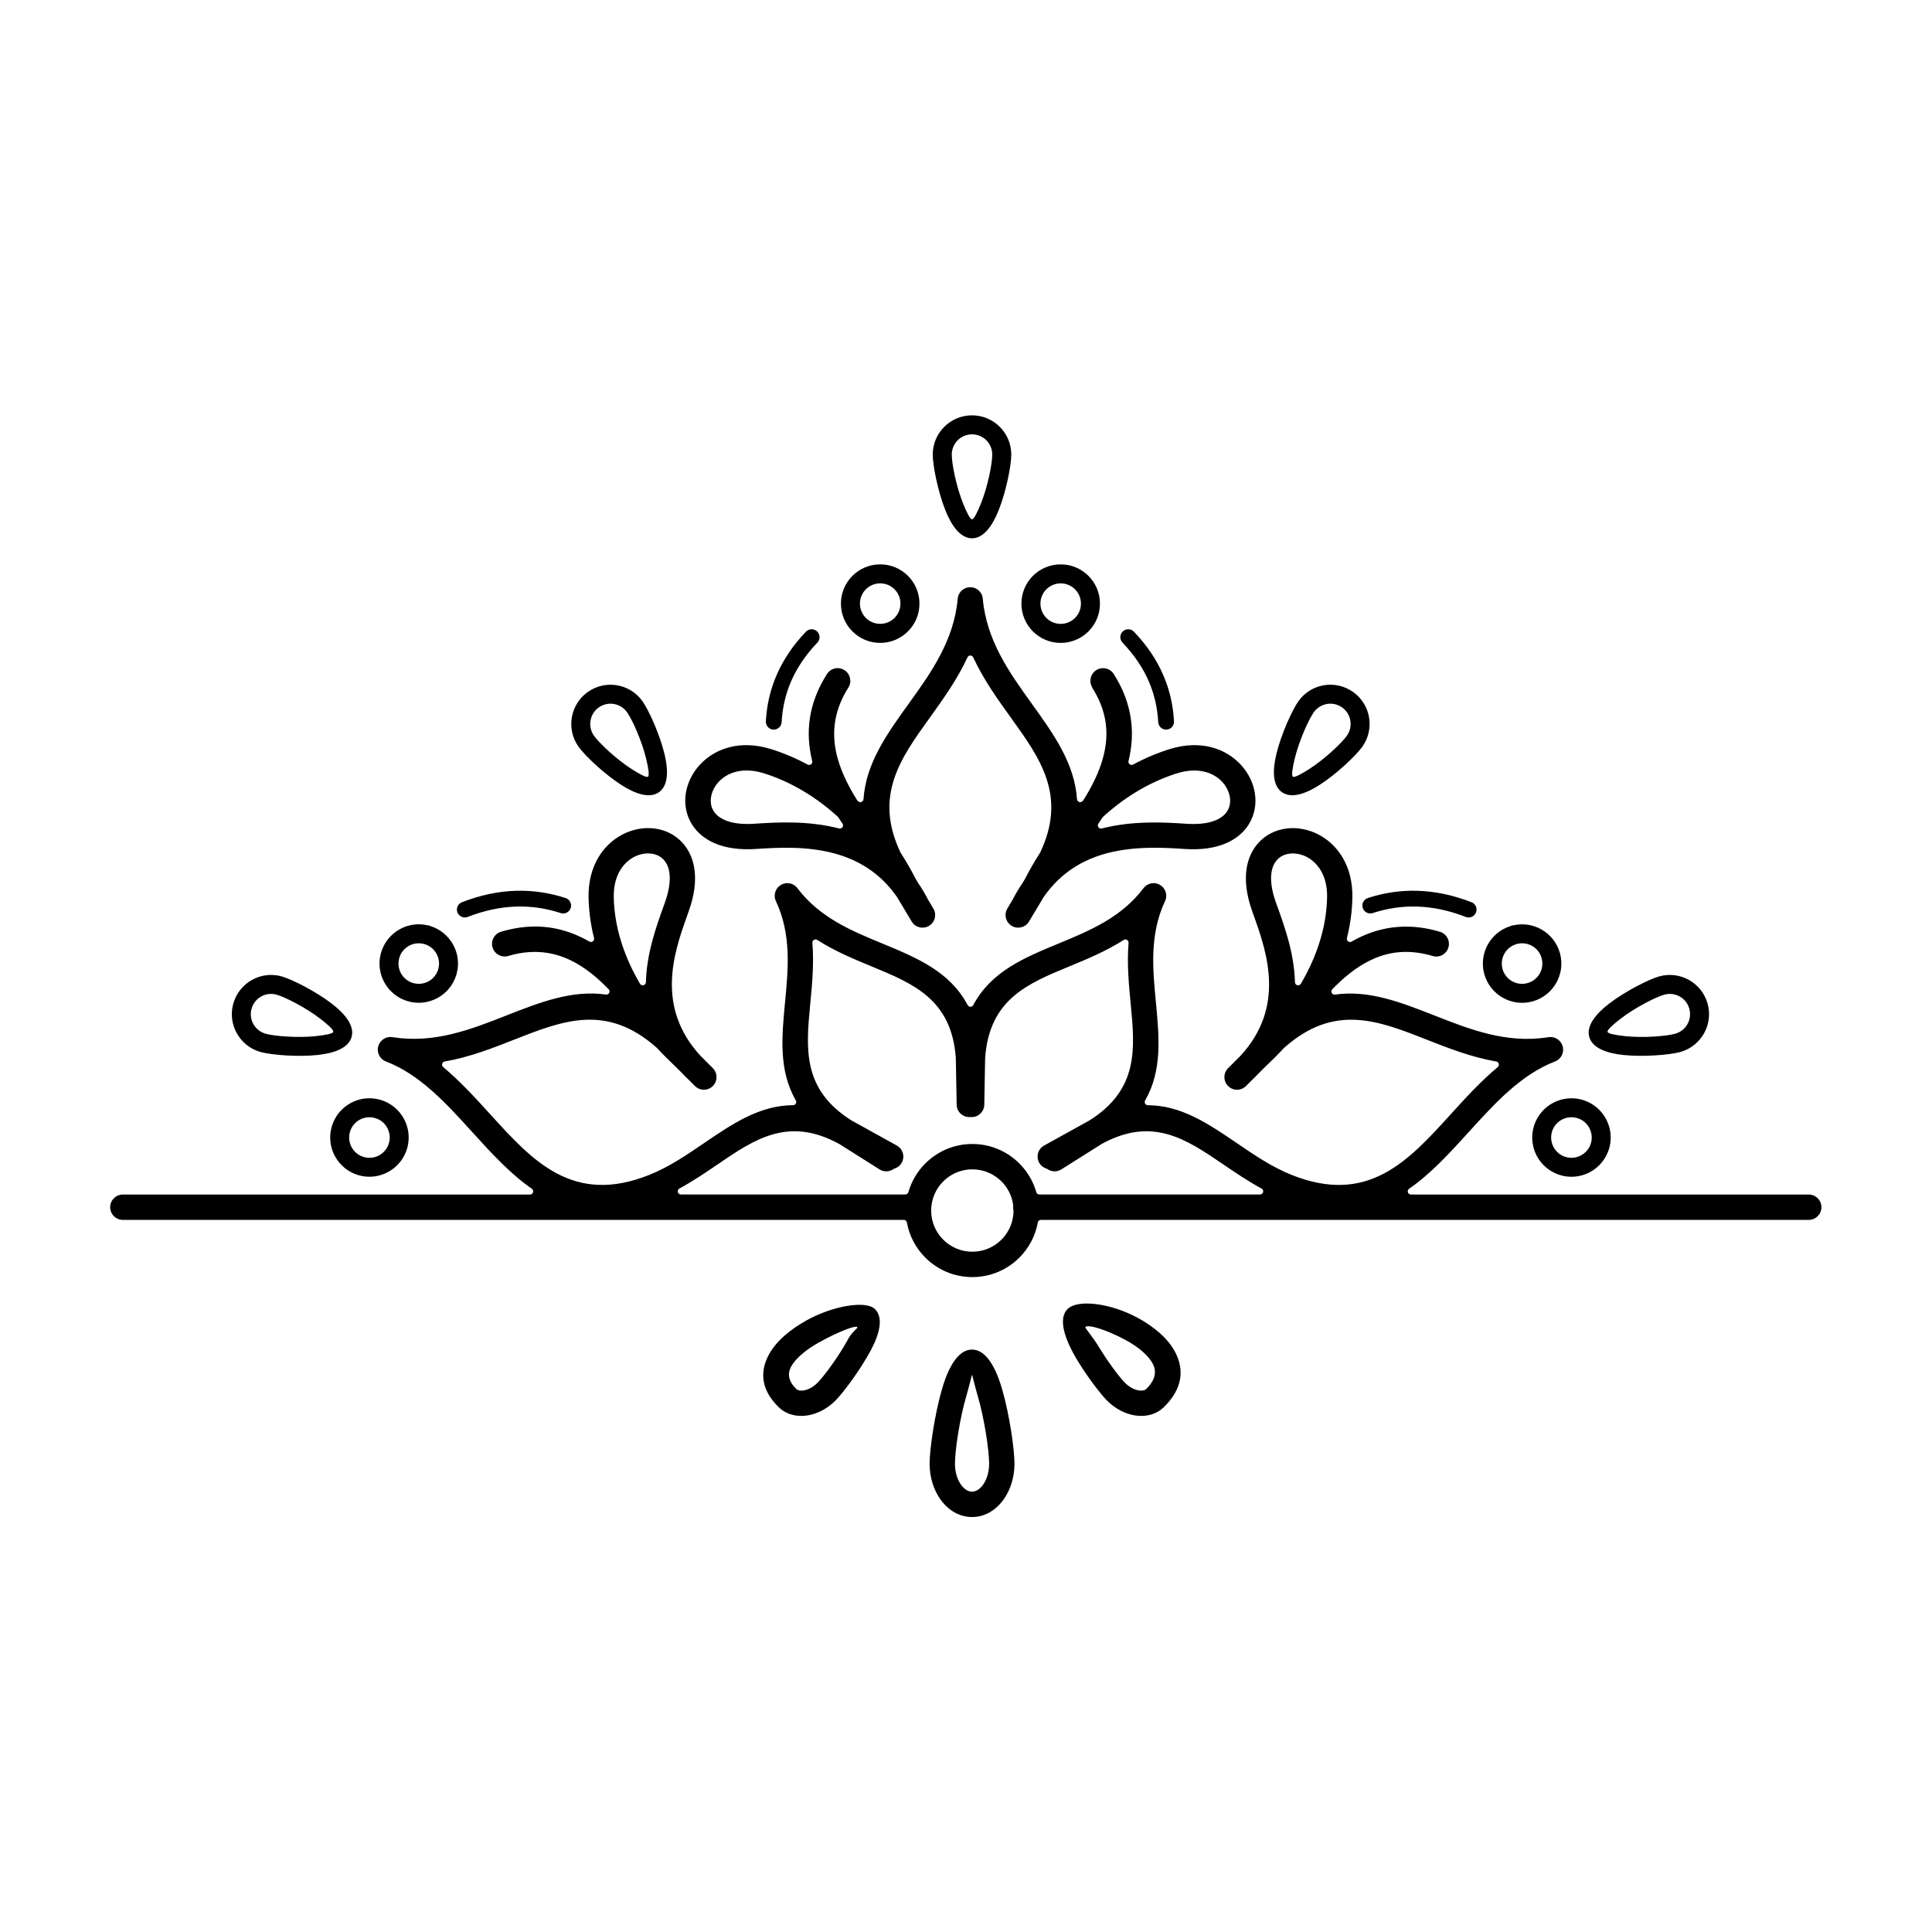 <?xml version="1.0" encoding="UTF-8"?>
<!-- Uploaded to: SVG Repo, www.svgrepo.com, Generator: SVG Repo Mixer Tools -->
<svg fill="#000000" width="800px" height="800px" version="1.1" viewBox="144 144 512 512" xmlns="http://www.w3.org/2000/svg">
 <path d="m381.66 447.58c1.617 0.891 2.203 2.922 1.312 4.539-0.434 0.785-1.137 1.328-1.934 1.574-0.086 0.027-0.16 0.062-0.234 0.113-1.07 0.754-2.535 0.836-3.711 0.094l-10.609-6.691c-0.016-0.008-0.027-0.016-0.043-0.027-13.465-7.41-22.438-1.305-32.23 5.371-3.234 2.203-6.551 4.461-10.168 6.418-0.344 0.184-0.512 0.566-0.414 0.945 0.094 0.379 0.426 0.633 0.812 0.633h59.477c0.379 0 0.703-0.242 0.809-0.609 0.832-2.918 2.398-5.523 4.488-7.609 3.191-3.191 7.598-5.164 12.465-5.164 4.867 0 9.277 1.973 12.465 5.164 2.086 2.086 3.652 4.695 4.488 7.609 0.105 0.367 0.426 0.609 0.809 0.609h58.48c0.391 0 0.719-0.258 0.812-0.633 0.094-0.379-0.07-0.758-0.414-0.945-3.617-1.957-6.934-4.215-10.168-6.418-9.797-6.672-18.766-12.781-32.23-5.371-0.016 0.008-0.027 0.016-0.043 0.027l-10.609 6.691c-1.18 0.742-2.641 0.66-3.711-0.094-0.074-0.051-0.145-0.086-0.234-0.113-0.793-0.246-1.5-0.789-1.934-1.574-0.891-1.617-0.305-3.648 1.312-4.539l12.016-6.652c13.094-8.246 12.059-19.074 10.926-30.906-0.5-5.223-1.016-10.613-0.562-16.152 0.027-0.324-0.125-0.621-0.402-0.789-0.281-0.168-0.609-0.164-0.887 0.012-4.684 2.996-9.695 5.066-14.543 7.07-10.977 4.535-21.023 8.688-22.172 24.125h-0.004l-0.227 12.457c-0.027 1.848-1.551 3.32-3.398 3.293-0.066 0-0.133-0.004-0.199-0.008-0.043-0.004-0.082-0.004-0.125 0-0.066 0.004-0.133 0.008-0.199 0.008-1.848 0.027-3.371-1.445-3.398-3.293l-0.227-12.457h-0.004c-1.152-15.434-11.199-19.586-22.172-24.125-4.852-2.004-9.859-4.074-14.543-7.07-0.277-0.176-0.605-0.18-0.887-0.012s-0.43 0.461-0.402 0.789c0.453 5.539-0.062 10.93-0.562 16.152-1.133 11.832-2.172 22.66 10.926 30.906l12.016 6.652zm70.82 69.281c-2.031 2-4.852 2.707-7.773 2.231-2.551-0.414-5.211-1.77-7.371-3.965l-0.359-0.367-0.016-0.027c-1.867-2.023-5.039-6.254-7.492-10.316-3.234-5.356-5.188-10.906-2.547-13.512 2.715-2.676 11.406-1.535 18.516 2.297 2.09 1.125 4.106 2.477 5.844 4.012 1.84 1.625 3.359 3.461 4.336 5.469 2.156 4.43 1.789 9.328-3.141 14.184zm-6.695-4.383c0.848 0.137 1.582 0.016 2-0.395 2.434-2.398 2.719-4.609 1.801-6.492-0.566-1.168-1.531-2.305-2.734-3.367-1.309-1.156-2.894-2.207-4.586-3.121-4.816-2.594-9.828-4.231-10.645-3.422-0.195 0.191 1.816 2.324 3.594 5.273 2.387 3.953 5.391 7.949 6.894 9.477l0.008 0.008c1.133 1.148 2.449 1.844 3.664 2.039zm-90.785-0.395c0.418 0.414 1.152 0.531 2 0.395 1.215-0.199 2.535-0.898 3.672-2.051 1.812-1.844 5.731-7.152 8.156-11.672 1.07-1.992 2.668-2.75 2.336-3.078-0.52-0.512-5.398 1.434-10.223 4.133-1.672 0.938-3.262 2.012-4.598 3.191-1.223 1.078-2.199 2.203-2.773 3.332-0.871 1.715-0.676 3.676 1.43 5.75zm3.074 7.008c-2.918 0.477-5.742-0.23-7.773-2.231-4.644-4.574-4.898-9.25-2.715-13.543 0.996-1.961 2.508-3.754 4.32-5.352 1.699-1.496 3.688-2.848 5.754-4.004 7.129-3.992 15.871-5.352 18.199-3.059 2.316 2.281 1.285 6.531-1.129 11.027-2.695 5.023-7.172 11.051-9.285 13.195-2.164 2.195-4.82 3.551-7.371 3.965zm43.527 20.219c1.047 0 2.07-0.68 2.875-1.781 1.023-1.398 1.652-3.387 1.652-5.641 0-3.348-1.195-11.746-3.039-18.027-0.914-3.109-1.402-5.488-1.488-5.488-0.09 0-0.578 2.383-1.488 5.488-1.844 6.281-3.039 14.68-3.039 18.027 0 2.254 0.633 4.246 1.652 5.641 0.805 1.102 1.828 1.781 2.875 1.781zm8.281 2.184c-2.051 2.801-4.973 4.535-8.281 4.535-3.309 0-6.231-1.734-8.281-4.535-1.832-2.504-2.965-5.906-2.965-9.605 0-3.742 1.309-13.039 3.328-19.918 1.715-5.844 4.305-10.316 7.918-10.316 3.617 0 6.203 4.477 7.918 10.316 2.019 6.879 3.328 16.176 3.328 19.918 0 3.699-1.133 7.098-2.965 9.605zm-124.94-82.473c-5.769-3.977-10.793-9.508-15.891-15.121-6.805-7.492-13.762-15.148-22.766-18.602-1.73-0.66-2.602-2.598-1.941-4.328 0.598-1.57 2.25-2.434 3.844-2.086 0.02 0.004 0.031 0.008 0.051 0.008 10.969 1.684 20.664-2.125 29.816-5.723 8.984-3.531 17.508-6.879 26.516-5.602 0.363 0.051 0.699-0.125 0.867-0.449 0.164-0.324 0.109-0.703-0.145-0.965-2.344-2.426-4.789-4.527-7.367-6.16-5.519-3.5-11.789-4.867-19.238-2.652-1.773 0.523-3.637-0.496-4.16-2.269-0.523-1.773 0.496-3.637 2.269-4.16 8.973-2.664 16.617-1.285 23.387 2.606 0.297 0.172 0.648 0.148 0.926-0.059 0.273-0.207 0.391-0.539 0.309-0.871-0.898-3.617-1.359-7.152-1.441-10.57-0.203-8.586 3.945-14.277 9.043-16.902 2.684-1.379 5.633-1.91 8.383-1.566 2.887 0.359 5.574 1.66 7.574 3.922 3.219 3.641 4.523 9.652 1.562 17.953l-0.344 0.965h0.004l-0.102 0.281c0.117-0.328 0.234-0.656 0.102-0.281h-0.004c-0.188 0.523-0.254 0.711-0.254 0.723-0.004 0.016-0.008 0.027-0.012 0.039-3.453 9.664-8.09 23.793 3.66 36.594 0.008 0.008 0.016 0.016 0.023 0.027l3.301 3.309c1.305 1.312 1.297 3.434-0.012 4.734-1.312 1.305-3.434 1.297-4.734-0.012l-1.363-1.363c-0.004-0.004-0.012-0.012-0.016-0.016-0.66-0.625-1.285-1.254-1.879-1.879-0.004-0.008-0.012-0.012-0.016-0.016l-1.707-1.707c-0.008-0.008-0.012-0.012-0.02-0.02-1.762-1.648-3.41-3.301-4.949-4.957-0.008-0.008-0.012-0.016-0.02-0.023l-0.168-0.168c-13.258-11.766-24.859-7.207-37.527-2.227-5.898 2.32-12.008 4.719-18.656 5.883-0.328 0.059-0.578 0.285-0.668 0.609-0.086 0.324 0.016 0.648 0.273 0.863 4.539 3.789 8.574 8.23 12.562 12.617 11.148 12.273 21.875 24.082 42.152 15.922 5.141-2.066 9.793-5.234 14.277-8.289 7.625-5.195 14.828-10.098 23.734-10.148 0.309 0 0.57-0.156 0.723-0.422s0.152-0.57 0-0.836c-4.582-7.973-3.734-16.832-2.836-26.227 0.824-8.613 1.699-17.738-2.422-26.562-0.102-0.215-0.184-0.438-0.238-0.664-0.016-0.074-0.031-0.145-0.047-0.219-0.074-0.426-0.062-0.855 0.027-1.27 0.02-0.098 0.047-0.191 0.074-0.285 0.109-0.355 0.277-0.691 0.504-0.996 0.059-0.078 0.121-0.156 0.188-0.23 0.227-0.258 0.5-0.484 0.809-0.664 0.289-0.172 0.598-0.293 0.914-0.371 0.074-0.016 0.145-0.031 0.219-0.047 0.426-0.074 0.855-0.062 1.27 0.027 0.098 0.02 0.191 0.047 0.285 0.074 0.355 0.109 0.691 0.277 0.996 0.504 0.078 0.059 0.156 0.121 0.23 0.188 0.176 0.156 0.336 0.332 0.477 0.523 5.859 7.766 14.324 11.266 22.316 14.57 9.301 3.844 18.035 7.457 22.777 16.383 0.148 0.281 0.422 0.445 0.742 0.445s0.594-0.164 0.742-0.445c4.742-8.926 13.477-12.539 22.777-16.383 7.992-3.305 16.457-6.805 22.316-14.57 0.141-0.195 0.301-0.367 0.477-0.523 0.074-0.066 0.152-0.129 0.23-0.188 0.305-0.227 0.641-0.395 0.996-0.504 0.098-0.027 0.188-0.055 0.285-0.074 0.41-0.09 0.844-0.102 1.27-0.027 0.074 0.012 0.145 0.027 0.219 0.047 0.316 0.074 0.625 0.199 0.914 0.371 0.309 0.18 0.574 0.402 0.805 0.66 0.004 0.004 0.008 0.008 0.012 0.012 0.062 0.074 0.125 0.145 0.184 0.227 0.227 0.305 0.395 0.641 0.504 0.996 0.027 0.094 0.055 0.191 0.074 0.285 0.09 0.41 0.102 0.844 0.027 1.27-0.012 0.074-0.027 0.145-0.047 0.219-0.055 0.227-0.133 0.449-0.238 0.664-4.121 8.824-3.25 17.949-2.422 26.562 0.898 9.395 1.746 18.254-2.836 26.227-0.152 0.266-0.152 0.57 0 0.836 0.152 0.266 0.414 0.418 0.723 0.422 8.91 0.051 16.109 4.953 23.734 10.148 4.484 3.055 9.133 6.223 14.277 8.289 20.277 8.156 31.004-3.652 42.152-15.922 3.988-4.391 8.023-8.832 12.562-12.617 0.258-0.215 0.359-0.539 0.273-0.863-0.086-0.324-0.336-0.551-0.668-0.609-6.648-1.164-12.754-3.562-18.656-5.883-12.672-4.981-24.273-9.539-37.527 2.227-0.012 0.012-0.023 0.023-0.035 0.035l-0.133 0.133c-0.008 0.008-0.016 0.016-0.02 0.023-1.539 1.656-3.188 3.309-4.949 4.957-0.008 0.008-0.012 0.012-0.02 0.02l-1.723 1.723c-0.594 0.629-1.219 1.254-1.879 1.879-0.008 0.004-0.012 0.012-0.016 0.016l-1.363 1.363c-1.305 1.312-3.426 1.316-4.734 0.012-1.312-1.305-1.316-3.426-0.012-4.734l3.301-3.305c0.008-0.008 0.016-0.016 0.023-0.027 11.754-12.801 7.113-26.93 3.66-36.594-0.004-0.012-0.008-0.023-0.012-0.039-0.004-0.012-0.07-0.199-0.254-0.723h-0.004l0.109 0.301c-0.117-0.332-0.246-0.684-0.109-0.301h0.004l-0.344-0.965c-2.961-8.301-1.656-14.312 1.562-17.953 2-2.262 4.688-3.562 7.574-3.922 2.75-0.34 5.699 0.188 8.383 1.566 5.098 2.621 9.246 8.316 9.043 16.902-0.082 3.422-0.543 6.957-1.441 10.574-0.082 0.332 0.035 0.664 0.309 0.871 0.273 0.207 0.625 0.23 0.926 0.059 1.168-0.672 2.367-1.27 3.598-1.781 2.938-1.227 6.051-1.98 9.375-2.152 3.289-0.168 6.75 0.234 10.414 1.324 1.773 0.523 2.793 2.383 2.269 4.16-0.523 1.773-2.383 2.793-4.16 2.269-2.918-0.867-5.637-1.191-8.184-1.062-2.508 0.129-4.883 0.711-7.144 1.656-3.691 1.543-7.106 4.082-10.324 7.25-0.32 0.316-0.641 0.641-0.961 0.969-0.254 0.262-0.309 0.641-0.145 0.965 0.164 0.324 0.504 0.5 0.867 0.449 9.012-1.281 17.535 2.066 26.52 5.602 9.156 3.598 18.852 7.41 29.816 5.723 0.02-0.004 0.031-0.004 0.051-0.008 1.594-0.348 3.246 0.516 3.844 2.086 0.66 1.73-0.211 3.672-1.941 4.328-9.004 3.453-15.961 11.109-22.766 18.602-5.102 5.613-10.125 11.145-15.891 15.121-0.309 0.211-0.438 0.586-0.324 0.941 0.109 0.355 0.43 0.59 0.801 0.59h105.43c1.855 0 3.359 1.504 3.359 3.359s-1.504 3.359-3.359 3.359h-203.48c-0.41 0-0.754 0.285-0.824 0.691-0.652 3.602-2.398 6.824-4.883 9.305-3.191 3.191-7.598 5.164-12.465 5.164s-9.277-1.973-12.465-5.164c-2.484-2.484-4.231-5.703-4.883-9.305-0.074-0.402-0.418-0.691-0.824-0.691h-206.95c-1.855 0-3.359-1.504-3.359-3.359s1.504-3.359 3.359-3.359h107.9c0.375 0 0.691-0.234 0.801-0.59 0.109-0.355-0.016-0.73-0.324-0.941zm127.63 5.688c-0.062-0.254-0.094-0.523-0.094-0.797 0-0.129 0.008-0.258 0.023-0.387 0.008-0.074 0.008-0.137-0.004-0.207-0.328-2.422-1.449-4.59-3.098-6.234-1.977-1.973-4.703-3.195-7.719-3.195s-5.742 1.223-7.719 3.195c-1.973 1.977-3.195 4.703-3.195 7.719 0 3.016 1.223 5.742 3.195 7.719 1.973 1.973 4.703 3.195 7.719 3.195s5.742-1.223 7.719-3.195c1.949-1.949 3.164-4.633 3.195-7.602 0-0.074-0.008-0.137-0.023-0.207zm-54.992-153.3c0.797-0.836 2.121-0.871 2.961-0.074 0.836 0.797 0.871 2.121 0.074 2.961-3.156 3.301-5.426 6.723-6.953 10.234-1.52 3.5-2.312 7.125-2.519 10.844-0.062 1.156-1.051 2.039-2.207 1.977s-2.039-1.051-1.977-2.207c0.23-4.184 1.133-8.285 2.863-12.27 1.727-3.973 4.258-7.809 7.754-11.465zm83.895 2.887c-0.797-0.836-0.766-2.164 0.074-2.961 0.836-0.797 2.164-0.766 2.961 0.074 3.496 3.656 6.031 7.488 7.754 11.465 1.73 3.984 2.633 8.086 2.863 12.27 0.062 1.156-0.82 2.141-1.977 2.207-1.156 0.062-2.141-0.82-2.207-1.977-0.207-3.719-1-7.344-2.519-10.844-1.523-3.512-3.797-6.93-6.953-10.234zm-173.54 72.703c-1.078 0.418-2.289-0.121-2.707-1.195-0.418-1.078 0.121-2.289 1.195-2.707 4.981-1.934 9.738-2.891 14.312-3.027 4.59-0.137 8.965 0.555 13.16 1.918 1.102 0.359 1.703 1.539 1.344 2.641s-1.539 1.703-2.641 1.344c-3.762-1.223-7.668-1.844-11.75-1.723-4.098 0.121-8.395 0.992-12.918 2.75zm266.03-3.902c1.078 0.418 1.613 1.629 1.195 2.707s-1.629 1.613-2.707 1.195c-4.523-1.758-8.82-2.625-12.918-2.75-4.082-0.121-7.988 0.496-11.75 1.723-1.102 0.359-2.281-0.246-2.641-1.344-0.359-1.102 0.246-2.281 1.344-2.641 4.195-1.367 8.57-2.055 13.16-1.918 4.57 0.137 9.332 1.094 14.312 3.027zm-34.293-51.621c-1.207-0.859-2.652-1.145-4.012-0.914-1.355 0.227-2.621 0.973-3.481 2.184-1.379 1.941-3.91 7.535-5.059 12.289-0.602 2.492-0.914 4.508-0.5 4.801 0.41 0.293 2.211-0.668 4.371-2.055 4.117-2.644 8.57-6.867 9.949-8.809v-0.004c0.855-1.207 1.145-2.652 0.914-4.012-0.227-1.355-0.973-2.621-2.184-3.481h-0.004zm-4.84-5.875c2.621-0.441 5.41 0.117 7.754 1.781l0.203 0.145 0.016 0.016c2.211 1.66 3.582 4.043 4.012 6.586 0.441 2.621-0.117 5.41-1.781 7.754l-0.145 0.203-0.016 0.016c-1.781 2.367-6.699 7.035-11.164 9.906-3.777 2.426-7.539 3.668-10 1.918-2.457-1.75-2.519-5.711-1.465-10.074 1.285-5.328 4.219-11.738 5.844-14.02 1.664-2.34 4.121-3.785 6.746-4.231zm96.844 85.688c-0.406-1.422-1.348-2.547-2.543-3.211-1.199-0.672-2.66-0.883-4.098-0.473-2.289 0.648-7.758 3.426-11.629 6.418-2.027 1.566-3.531 2.941-3.394 3.438 0.137 0.484 2.137 0.859 4.68 1.129 4.867 0.512 10.992 0.004 13.285-0.648l0.008-0.004c1.422-0.406 2.547-1.348 3.211-2.543 0.672-1.199 0.883-2.66 0.473-4.098l-0.004-0.008zm-0.102-7.602c2.328 1.301 4.16 3.484 4.945 6.25l0.098 0.348v0.027c0.645 2.637 0.215 5.301-1.023 7.519-1.301 2.328-3.484 4.16-6.25 4.945l-0.348 0.098h-0.027c-2.926 0.715-9.566 1.258-14.781 0.707-4.469-0.473-8.188-1.859-9.012-4.769-0.82-2.898 1.609-6.023 5.164-8.77 4.34-3.356 10.641-6.516 13.34-7.281 2.754-0.781 5.57-0.371 7.894 0.926zm-21.016 39.309c0.645 2.637 0.215 5.301-1.023 7.523-1.301 2.328-3.484 4.16-6.25 4.945-2.754 0.781-5.57 0.371-7.894-0.926-2.328-1.301-4.16-3.484-4.945-6.25l-0.098-0.348v-0.027c-0.645-2.637-0.215-5.301 1.023-7.519 1.301-2.328 3.484-4.16 6.25-4.945l0.348-0.098h0.027c2.637-0.645 5.301-0.215 7.519 1.023 2.328 1.301 4.16 3.484 4.945 6.25l0.098 0.348v0.027zm-5.414 5.082c0.672-1.199 0.883-2.66 0.473-4.098l-0.004-0.008c-0.406-1.422-1.348-2.547-2.543-3.211-1.199-0.672-2.66-0.883-4.098-0.473l-0.016 0.004c-1.418 0.406-2.539 1.348-3.207 2.539-0.672 1.199-0.883 2.66-0.473 4.098l0.004 0.008c0.406 1.422 1.348 2.547 2.543 3.211 1.199 0.672 2.66 0.883 4.098 0.473 1.426-0.406 2.551-1.348 3.219-2.543zm-7.762-51.555 0.098 0.348v0.027c0.645 2.637 0.215 5.301-1.023 7.523-1.301 2.328-3.484 4.16-6.25 4.945-2.754 0.781-5.57 0.371-7.894-0.926-2.266-1.266-4.062-3.371-4.879-6.031l-0.008-0.012-0.059-0.203c-0.781-2.754-0.371-5.57 0.926-7.894 1.254-2.25 3.336-4.035 5.969-4.859 0.043-0.016 0.082-0.027 0.125-0.051l0.266-0.133h0.164c0.066 0 0.125-0.008 0.191-0.023 2.606-0.613 5.234-0.176 7.43 1.047 2.328 1.301 4.16 3.484 4.945 6.25zm-4.844 1.352c-0.406-1.422-1.348-2.547-2.543-3.211-1.199-0.672-2.66-0.883-4.098-0.473h-0.004c-1.426 0.406-2.551 1.348-3.219 2.543-0.668 1.199-0.879 2.656-0.477 4.09v0.004c0.406 1.426 1.348 2.551 2.543 3.219 1.199 0.672 2.66 0.883 4.098 0.473 1.426-0.406 2.551-1.348 3.219-2.543 0.672-1.199 0.883-2.66 0.473-4.098l-0.004-0.008zm-70.055-13.73c-0.121-0.344-0.262-0.746 0.004 0 2.004 5.59 4.504 12.578 4.688 20.16 0.008 0.379 0.262 0.695 0.629 0.793 0.367 0.094 0.742-0.059 0.934-0.387 0.508-0.863 0.984-1.723 1.43-2.582 3.691-7.066 5.375-13.914 5.523-20.258 0.133-5.606-2.359-9.211-5.422-10.785-1.457-0.75-3.039-1.039-4.5-0.859-1.324 0.164-2.523 0.727-3.379 1.691-1.727 1.953-2.262 5.644-0.25 11.285l0.336 0.941zm0 0c0.191 0.539 0.105 0.289 0 0zm-57.391-90.582c2.875 0 5.477 1.164 7.359 3.047 1.883 1.883 3.047 4.484 3.047 7.359s-1.164 5.477-3.047 7.359c-1.883 1.883-4.484 3.047-7.359 3.047s-5.477-1.164-7.359-3.047c-1.883-1.883-3.047-4.484-3.047-7.359s1.164-5.477 3.047-7.359c1.883-1.883 4.484-3.047 7.359-3.047zm3.797 6.609c-0.973-0.973-2.312-1.57-3.797-1.57-1.484 0-2.824 0.602-3.797 1.57-0.973 0.973-1.57 2.312-1.57 3.797s0.602 2.824 1.57 3.797c0.973 0.973 2.312 1.57 3.797 1.57 1.484 0 2.824-0.602 3.797-1.57 0.973-0.973 1.57-2.312 1.57-3.797s-0.602-2.824-1.57-3.797zm4.602 26.055c-0.992-1.566-0.527-3.641 1.035-4.633 1.566-0.992 3.641-0.527 4.633 1.035 2.121 3.348 3.481 6.691 4.199 10.031 0.719 3.348 0.781 6.66 0.312 9.934-0.148 1.031-0.348 2.062-0.602 3.082-0.082 0.328 0.035 0.656 0.301 0.863 0.27 0.207 0.613 0.234 0.91 0.074 3.301-1.773 6.586-3.129 9.762-4.113 8.199-2.535 14.812-0.094 18.73 4.098 2.055 2.199 3.367 4.894 3.789 7.637 0.445 2.875-0.074 5.816-1.703 8.355-2.621 4.086-8.051 6.981-16.848 6.398-5.566-0.367-13.348-0.836-20.797 1.168-6.09 1.641-12.09 5-16.645 11.594-0.012 0.016-0.02 0.031-0.031 0.047l-2.262 3.793c-0.004 0.008-0.008 0.016-0.016 0.023-0.035 0.066-0.074 0.133-0.117 0.195-0.004 0.008-0.008 0.016-0.016 0.023l-1.414 2.375c-0.949 1.586-3.004 2.106-4.594 1.156-1.586-0.949-2.106-3.004-1.156-4.594l1.395-2.344c0.008-0.016 0.016-0.027 0.023-0.043 0.812-1.574 1.688-3.031 2.606-4.375 0.012-0.016 0.02-0.027 0.027-0.043l0.617-1.039c0.008-0.016 0.016-0.027 0.023-0.043 1.258-2.441 2.59-4.738 3.977-6.898 0.02-0.031 0.035-0.062 0.055-0.098 7.086-15.008 0-24.867-7.723-35.605-3.59-4.992-7.301-10.152-10.047-16.074-0.141-0.305-0.426-0.488-0.762-0.488-0.336 0-0.621 0.184-0.762 0.488-2.746 5.922-6.457 11.086-10.047 16.074-7.723 10.738-14.809 20.598-7.723 35.605 0.016 0.035 0.031 0.062 0.055 0.098 1.391 2.16 2.719 4.461 3.981 6.898 0.008 0.016 0.016 0.031 0.023 0.043l0.617 1.039c0.008 0.016 0.02 0.027 0.027 0.043 0.922 1.348 1.793 2.801 2.606 4.375 0.008 0.016 0.016 0.027 0.023 0.043l1.395 2.344c0.949 1.586 0.434 3.644-1.156 4.594-1.586 0.949-3.644 0.434-4.594-1.156l-1.414-2.375c-0.004-0.008-0.008-0.016-0.016-0.023-0.039-0.062-0.078-0.129-0.117-0.195-0.004-0.008-0.008-0.016-0.016-0.023l-2.262-3.793c-0.012-0.016-0.02-0.031-0.031-0.047-4.555-6.594-10.555-9.949-16.645-11.594-7.449-2.008-15.23-1.539-20.797-1.168-8.797 0.582-14.227-2.312-16.848-6.398-1.629-2.539-2.148-5.481-1.703-8.355 0.422-2.742 1.734-5.438 3.789-7.637 3.918-4.191 10.531-6.637 18.73-4.098 3.176 0.984 6.461 2.34 9.762 4.113 0.301 0.16 0.645 0.133 0.91-0.074 0.27-0.207 0.383-0.535 0.301-0.863-1.848-7.523-1.066-15.203 3.914-23.051 0.992-1.566 3.066-2.027 4.633-1.035 1.566 0.992 2.027 3.066 1.035 4.633-4.164 6.562-4.559 12.969-2.699 19.234 1.051 3.539 2.809 7.074 5.023 10.594 0.039 0.062 0.082 0.113 0.137 0.164 0.047 0.043 0.094 0.086 0.137 0.129 0.242 0.227 0.574 0.293 0.883 0.172 0.309-0.121 0.508-0.395 0.531-0.727 0.652-9.543 6.199-17.262 12.062-25.414 5.777-8.031 11.895-16.543 12.906-27.684 0.02-0.266 0.074-0.52 0.152-0.766 0.008-0.023 0.016-0.051 0.023-0.074v-0.004c0.008-0.023 0.016-0.047 0.027-0.07 0.164-0.43 0.41-0.816 0.723-1.141l0.078-0.078c0.324-0.312 0.707-0.559 1.141-0.723 0.023-0.008 0.047-0.02 0.07-0.027h0.004c0.023-0.008 0.051-0.016 0.074-0.023 0.316-0.102 0.648-0.16 0.992-0.164h0.078c0.344 0.004 0.68 0.059 0.992 0.164 0.023 0.008 0.051 0.016 0.074 0.023h0.004c0.023 0.008 0.047 0.016 0.07 0.027 0.43 0.164 0.816 0.41 1.141 0.723l0.078 0.078c0.312 0.324 0.559 0.707 0.723 1.141 0.008 0.023 0.02 0.047 0.027 0.07v0.004c0.008 0.023 0.016 0.051 0.023 0.074 0.078 0.246 0.133 0.5 0.152 0.766 1.008 11.141 7.129 19.652 12.906 27.684 5.863 8.152 11.406 15.871 12.062 25.414 0.023 0.332 0.223 0.605 0.531 0.727 0.309 0.121 0.641 0.055 0.883-0.172 0.047-0.043 0.09-0.086 0.137-0.129 0.055-0.051 0.094-0.102 0.137-0.164 0.574-0.914 1.117-1.828 1.629-2.742 2.152-3.871 3.684-7.762 4.242-11.656 0.359-2.516 0.316-5.051-0.234-7.598-0.551-2.559-1.621-5.168-3.309-7.828zm2.707 34.383c-0.359 0.555-0.73 1.105-1.109 1.656-0.203 0.293-0.199 0.664 0.004 0.957 0.203 0.293 0.551 0.422 0.898 0.332 8.312-2.133 16.535-1.637 22.445-1.246 5.973 0.395 9.375-1.129 10.785-3.328 0.695-1.086 0.91-2.394 0.707-3.711-0.223-1.449-0.938-2.891-2.059-4.094-2.348-2.512-6.496-3.922-11.855-2.262-6.266 1.938-13.055 5.57-19.449 11.328-0.078 0.07-0.152 0.137-0.23 0.207-0.055 0.051-0.098 0.102-0.137 0.164zm-136.43-33.223c2.34-1.664 5.133-2.227 7.754-1.781 2.625 0.441 5.082 1.887 6.746 4.231 1.625 2.285 4.559 8.691 5.844 14.02 1.055 4.367 0.992 8.328-1.465 10.074-2.461 1.75-6.223 0.512-10-1.918-4.469-2.871-9.383-7.539-11.164-9.906l-0.016-0.016-0.145-0.203c-1.664-2.34-2.227-5.133-1.781-7.754 0.43-2.543 1.797-4.926 4.008-6.586l0.016-0.016zm6.926 3.176c-1.359-0.23-2.805 0.059-4.012 0.914h-0.004c-1.207 0.859-1.953 2.125-2.184 3.481-0.23 1.359 0.059 2.805 0.914 4.012v0.004c1.379 1.938 5.832 6.16 9.949 8.809 2.16 1.387 3.957 2.348 4.371 2.055 0.414-0.293 0.102-2.309-0.5-4.801-1.148-4.758-3.676-10.348-5.059-12.289-0.859-1.207-2.125-1.953-3.481-2.184zm-100.86 79.375c0.785-2.766 2.617-4.949 4.945-6.25 2.324-1.297 5.141-1.707 7.894-0.926 2.699 0.766 9 3.93 13.34 7.281 3.555 2.746 5.984 5.871 5.164 8.77-0.824 2.91-4.539 4.297-9.012 4.769-5.215 0.551-11.859 0.012-14.781-0.707h-0.027l-0.348-0.098c-2.766-0.785-4.949-2.617-6.25-4.945-1.238-2.219-1.668-4.887-1.023-7.519v-0.027zm7.387-1.863c-1.195 0.668-2.137 1.789-2.543 3.211l-0.004 0.008c-0.406 1.434-0.195 2.894 0.473 4.098 0.668 1.195 1.789 2.137 3.211 2.543l0.008 0.004c2.297 0.652 8.418 1.16 13.285 0.648 2.547-0.27 4.543-0.645 4.68-1.129 0.141-0.496-1.363-1.871-3.394-3.438-3.867-2.988-9.34-5.766-11.629-6.418-1.434-0.406-2.894-0.195-4.098 0.473zm23.516 35.906c-0.406 1.434-0.195 2.894 0.473 4.098 0.668 1.195 1.793 2.141 3.219 2.543 1.434 0.406 2.894 0.195 4.098-0.473 1.195-0.668 2.137-1.789 2.543-3.211l0.004-0.008c0.406-1.434 0.195-2.894-0.473-4.098-0.664-1.191-1.785-2.133-3.207-2.539l-0.016-0.004c-1.434-0.406-2.894-0.195-4.098 0.473-1.195 0.668-2.137 1.789-2.543 3.211l-0.004 0.008zm-3.914 6.535c-1.238-2.219-1.668-4.887-1.023-7.523v-0.027l0.098-0.348c0.785-2.766 2.617-4.949 4.945-6.25 2.219-1.238 4.887-1.668 7.519-1.023h0.027l0.348 0.098c2.766 0.785 4.949 2.617 6.25 4.945 1.238 2.219 1.668 4.887 1.023 7.519v0.027l-0.098 0.348c-0.785 2.766-2.617 4.949-4.945 6.25-2.324 1.297-5.141 1.707-7.894 0.926-2.766-0.785-4.949-2.617-6.25-4.945zm12.051-53.625v-0.027l0.098-0.348c0.785-2.766 2.617-4.949 4.945-6.25 2.219-1.238 4.887-1.668 7.519-1.023h0.066c0.137 0 0.254 0.027 0.375 0.09l0.086 0.043c0.043 0.02 0.078 0.035 0.125 0.051 2.633 0.824 4.715 2.613 5.969 4.859 1.297 2.324 1.707 5.141 0.926 7.894l-0.059 0.203-0.008 0.012c-0.816 2.664-2.613 4.769-4.879 6.031-2.324 1.297-5.141 1.707-7.894 0.926-2.766-0.785-4.949-2.617-6.25-4.945-1.238-2.219-1.668-4.887-1.023-7.523zm7.484-2.234c-1.195 0.668-2.137 1.789-2.543 3.211l-0.004 0.008c-0.406 1.434-0.195 2.894 0.473 4.098 0.668 1.195 1.793 2.141 3.219 2.543 1.434 0.406 2.894 0.195 4.098-0.473 1.195-0.668 2.141-1.793 2.543-3.219v-0.004c0.406-1.434 0.195-2.891-0.477-4.09-0.668-1.195-1.793-2.137-3.219-2.543h-0.004c-1.434-0.406-2.894-0.195-4.098 0.473zm62.816 9.637c0.184-7.582 2.688-14.57 4.688-20.16 0.266-0.742 0.125-0.34 0.004 0l0.336-0.941c2.012-5.644 1.477-9.332-0.25-11.285-0.855-0.965-2.055-1.527-3.379-1.691-1.457-0.18-3.043 0.109-4.5 0.859-3.062 1.578-5.555 5.184-5.422 10.785 0.148 6.344 1.836 13.188 5.523 20.258 0.449 0.855 0.926 1.719 1.43 2.582 0.191 0.328 0.566 0.484 0.934 0.387 0.367-0.094 0.621-0.41 0.629-0.793zm4.691-20.156c-0.102 0.293-0.191 0.539 0 0zm81.727-130.07c2.875 0 5.477 1.164 7.359 3.047 1.883 1.883 3.047 4.484 3.047 7.359 0 2.797-1.324 9.719-3.371 14.816-1.672 4.172-4.019 7.367-7.035 7.367-3.016 0-5.363-3.195-7.035-7.367-2.043-5.098-3.371-12.016-3.371-14.816 0-2.875 1.164-5.477 3.047-7.359 1.883-1.883 4.484-3.047 7.359-3.047zm3.797 6.609c-0.973-0.973-2.312-1.57-3.797-1.57-1.484 0-2.824 0.602-3.797 1.57-0.973 0.973-1.57 2.312-1.57 3.797 0 2.387 1.176 8.414 2.996 12.945 0.953 2.379 1.863 4.199 2.371 4.199 0.508 0 1.418-1.82 2.371-4.199 1.816-4.531 2.996-10.555 2.996-12.945 0-1.484-0.602-2.824-1.57-3.797zm-28.129 37.918c-1.484 0-2.824 0.602-3.797 1.57-0.973 0.973-1.57 2.312-1.57 3.797s0.602 2.824 1.57 3.797c0.973 0.973 2.312 1.57 3.797 1.57s2.824-0.602 3.797-1.57c0.973-0.973 1.57-2.312 1.57-3.797s-0.602-2.824-1.57-3.797c-0.973-0.973-2.312-1.57-3.797-1.57zm-7.359-1.988c1.883-1.883 4.484-3.047 7.359-3.047s5.477 1.164 7.359 3.047c1.883 1.883 3.047 4.484 3.047 7.359s-1.164 5.477-3.047 7.359c-1.883 1.883-4.484 3.047-7.359 3.047s-5.477-1.164-7.359-3.047c-1.883-1.883-3.047-4.484-3.047-7.359s1.164-5.477 3.047-7.359zm-2.637 65.656c-0.379-0.551-0.746-1.102-1.105-1.656-0.039-0.062-0.082-0.113-0.137-0.164-0.078-0.07-0.152-0.141-0.23-0.211-6.394-5.758-13.184-9.391-19.449-11.328-5.359-1.66-9.508-0.25-11.855 2.262-1.125 1.203-1.836 2.644-2.059 4.094-0.203 1.316 0.012 2.625 0.707 3.711 1.41 2.199 4.812 3.723 10.785 3.328 5.91-0.391 14.133-0.887 22.445 1.246 0.344 0.09 0.691-0.039 0.898-0.332 0.203-0.293 0.207-0.66 0.004-0.957z"/>
</svg>